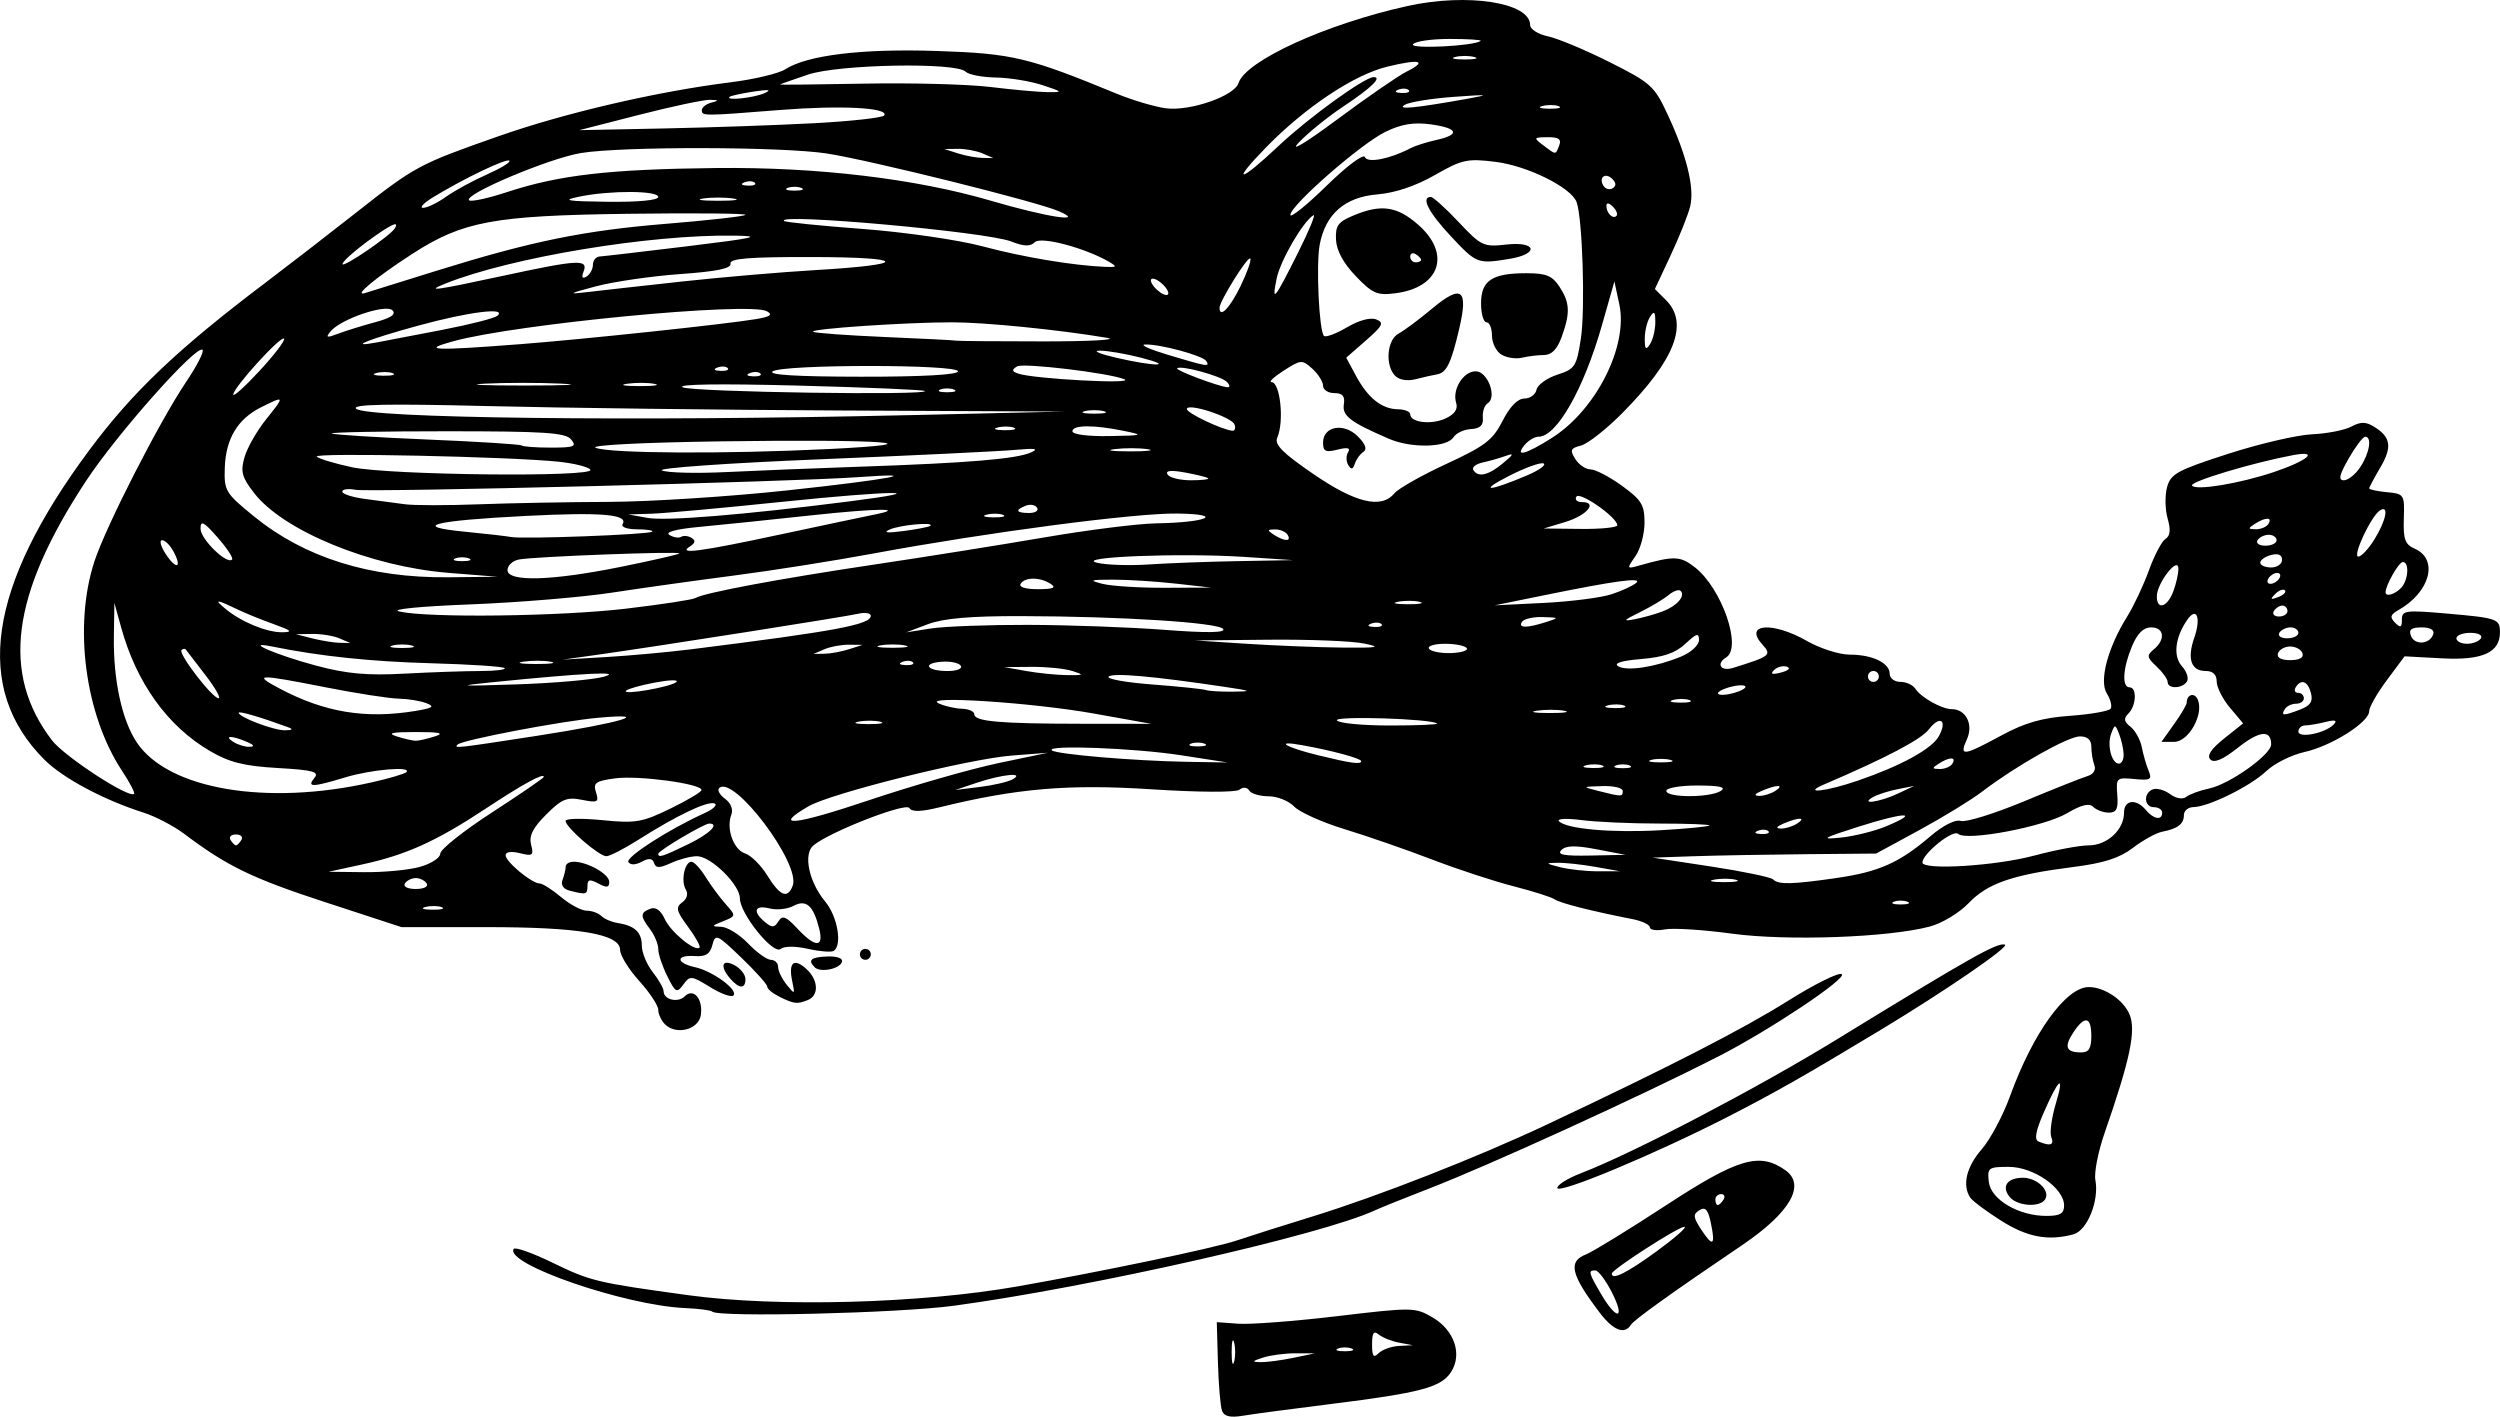 <?xml version="1.0" encoding="UTF-8" standalone="no"?>
<!-- Created with Inkscape (http://www.inkscape.org/) -->

<svg
   width="121.392mm"
   height="68.788mm"
   viewBox="0 0 121.392 68.788"
   version="1.1"
   id="svg4413"
   xml:space="preserve"
   inkscape:version="1.2 (dc2aedaf03, 2022-05-15)"
   sodipodi:docname="Death spreads bullets.svg"
   xmlns:inkscape="http://www.inkscape.org/namespaces/inkscape"
   xmlns:sodipodi="http://sodipodi.sourceforge.net/DTD/sodipodi-0.dtd"
   xmlns="http://www.w3.org/2000/svg"
   xmlns:svg="http://www.w3.org/2000/svg"
   xmlns:rdf="http://www.w3.org/1999/02/22-rdf-syntax-ns#"
   xmlns:cc="http://creativecommons.org/ns#"
   xmlns:dc="http://purl.org/dc/elements/1.1/"><title
     id="title4435">Death spreads bullets</title><sodipodi:namedview
     id="namedview4415"
     pagecolor="#ffffff"
     bordercolor="#666666"
     borderopacity="1.0"
     inkscape:showpageshadow="2"
     inkscape:pageopacity="0.0"
     inkscape:pagecheckerboard="0"
     inkscape:deskcolor="#d1d1d1"
     inkscape:document-units="mm"
     showgrid="false"
     inkscape:zoom="1.3266542"
     inkscape:cx="336.56095"
     inkscape:cy="234.04742"
     inkscape:window-width="1920"
     inkscape:window-height="991"
     inkscape:window-x="-9"
     inkscape:window-y="-9"
     inkscape:window-maximized="1"
     inkscape:current-layer="layer1" /><defs
     id="defs4410" /><g
     inkscape:label="Lager 1"
     inkscape:groupmode="layer"
     id="layer1"
     transform="translate(100.112,-26.922)"><path
       style="fill:#000000;stroke-width:0.265"
       d="m -40.772,95.432 c -0.08,-0.208 -0.17,-1.263 -0.201,-2.344 l -0.056,-1.966 1.058,0.076 c 0.582,0.042 2.744,-0.124 4.804,-0.369 3.641,-0.433 3.77,-0.432 4.612,0.061 1.066,0.623 1.462,1.797 0.896,2.661 -0.484,0.739 -1.474,1.001 -5.814,1.543 -1.892,0.236 -3.825,0.494 -4.297,0.573 -0.601,0.101 -0.9,0.031 -1.002,-0.234 z m 0.586,-3.318 c -0.067,-0.255 -0.121,-0.046 -0.121,0.463 0,0.509 0.054,0.718 0.121,0.463 0.067,-0.255 0.067,-0.671 0,-0.926 z m 2.86,0.743 1.058,-0.219 -0.926,-0.004 c -0.509,-0.002 -1.224,0.091 -1.587,0.208 -0.535,0.171 -0.56,0.214 -0.132,0.223 0.291,0.006 1.005,-0.087 1.587,-0.208 z m 5.146,-0.58 0.675,-0.036 -0.661,-0.122 c -0.364,-0.067 -0.81,-0.244 -0.992,-0.393 -0.251,-0.206 -0.331,-0.091 -0.331,0.475 0,0.581 0.071,0.676 0.318,0.429 0.175,-0.175 0.621,-0.334 0.992,-0.354 z m -2.302,0.125 c -0.182,-0.073 -0.48,-0.073 -0.661,0 -0.182,0.073 -0.033,0.133 0.331,0.133 0.364,0 0.513,-0.06 0.331,-0.133 z m 12.045,-1.743 c -1.4,-1.848 -1.55,-2.481 -0.668,-2.825 0.327,-0.128 2.07,-1.196 3.873,-2.375 3.505,-2.291 4.549,-2.601 5.802,-1.723 1.024,0.717 0.252,2.062 -2.097,3.651 -3.398,2.299 -5.243,3.621 -5.393,3.863 -0.305,0.493 -0.859,0.277 -1.517,-0.591 z m 0.589,-0.992 c -0.297,-0.582 -0.657,-1.058 -0.799,-1.058 -0.361,0 -0.334,0.107 0.296,1.176 0.761,1.289 1.172,1.193 0.503,-0.117 z m 2.174,-1.984 c 0.9,-0.655 1.507,-1.191 1.349,-1.191 -0.3,0 -3.523,2.078 -3.523,2.271 0,0.336 0.718,-0.021 2.174,-1.08 z m 2.635,-1.382 c -0.136,-0.647 -0.268,-0.794 -0.554,-0.616 -0.319,0.198 -0.306,0.341 0.087,0.941 0.57,0.871 0.699,0.781 0.467,-0.324 z m 0.616,-1.131 c 0.09,-0.146 0.037,-0.265 -0.117,-0.265 -0.154,0 -0.28,0.119 -0.28,0.265 0,0.146 0.052,0.265 0.117,0.265 0.064,0 0.19,-0.119 0.28,-0.265 z m -49.11,5.438 c -0.065,-0.065 -0.65,-0.141 -1.301,-0.169 -2.933,-0.127 -8.786,-2.144 -8.335,-2.873 0.065,-0.105 0.905,0.192 1.868,0.66 1.873,0.909 2.143,0.974 6.607,1.586 4.325,0.593 11.269,0.407 16.007,-0.429 4.126,-0.727 9.553,-1.864 10.617,-2.224 0.636,-0.215 2.305,-0.744 3.708,-1.175 3.134,-0.964 7.988,-2.867 11.339,-4.446 6.016,-2.835 9.548,-4.648 11.729,-6.018 1.285,-0.807 2.46,-1.391 2.611,-1.298 0.303,0.188 -3.514,2.734 -6.005,4.006 -3.773,1.927 -11.097,5.271 -14.023,6.403 -1.164,0.451 -2.355,0.93 -2.646,1.065 -2.558,1.186 -13.71,3.713 -20.421,4.627 -2.673,0.364 -11.464,0.577 -11.756,0.285 z m 62.59,-4.413 c -0.72,-0.455 -1.396,-0.961 -1.503,-1.124 -0.394,-0.603 -0.183,-1.493 0.556,-2.339 0.417,-0.478 1.038,-1.643 1.381,-2.589 1.109,-3.065 2.717,-5.292 3.822,-5.292 0.758,0 1.687,0.625 1.98,1.331 0.324,0.782 0.027,2.191 -1.209,5.744 -0.316,0.908 -0.519,1.941 -0.451,2.295 0.192,1.003 -0.397,2.458 -1.067,2.637 -1.231,0.33 -2.239,0.139 -3.509,-0.663 z m 3.057,-0.737 c 0,-0.843 -1.478,-1.876 -2.684,-1.876 -0.995,0 -1.051,0.041 -0.972,0.728 0.099,0.858 1.442,1.653 2.796,1.653 0.67,2.64e-4 0.86,-0.111 0.86,-0.505 z M -2.523,85.048 c -0.421,-0.507 -0.13,-0.938 0.635,-0.938 0.692,0 1.341,0.628 1.082,1.047 -0.251,0.406 -1.348,0.336 -1.717,-0.109 z m 2.014,-2.916 c -0.082,-0.215 0.018,-0.947 0.222,-1.626 0.446,-1.481 0.14,-1.239 -0.605,0.48 -0.382,0.882 -0.449,1.279 -0.229,1.368 0.578,0.236 0.763,0.169 0.613,-0.222 z M 1.436,77.231 c 0,-0.957 -0.323,-1.016 -0.882,-0.163 -0.454,0.693 -0.344,0.956 0.397,0.956 0.363,0 0.485,-0.2 0.485,-0.794 z m -25.929,7.371 c 0,-0.148 0.506,-0.464 1.124,-0.703 2.581,-0.994 8.563,-4.123 12.509,-6.544 6.453,-3.958 7.742,-4.685 8.101,-4.565 0.259,0.086 -2.94,2.277 -6.125,4.196 -3.678,2.215 -5.054,2.997 -7.328,4.163 -3.551,1.82 -8.282,3.793 -8.282,3.453 z m -43.327,-7.941 c -0.181,-0.181 -0.329,-0.499 -0.329,-0.707 0,-0.208 -0.417,-0.839 -0.926,-1.403 -0.509,-0.564 -0.926,-1.238 -0.926,-1.499 0,-0.777 -1.96,-1.112 -6.503,-1.112 H -80.617 l -3.716,-1.215 c -3.541,-1.157 -4.755,-1.746 -6.838,-3.317 -0.507,-0.382 -1.398,-0.846 -1.98,-1.031 -1.924,-0.611 -3.908,-1.671 -4.803,-2.565 -3.47,-3.47 -2.758,-8.392 2.171,-15.023 2.119,-2.851 4.283,-4.907 8.585,-8.159 1.091,-0.825 3.056,-2.343 4.366,-3.374 2.89,-2.274 3.042,-2.355 6.937,-3.723 3.221,-1.131 7.694,-2.17 11.268,-2.616 1.136,-0.142 2.326,-0.426 2.646,-0.631 1.076,-0.69 3.731,-1.01 7.377,-0.888 3.65,0.122 4.427,0.307 8.682,2.061 0.8,0.33 1.896,0.655 2.435,0.723 1.167,0.147 3.31,-0.598 3.509,-1.22 0.35,-1.092 4.253,-2.874 8.211,-3.748 2.912,-0.643 5.953,-0.172 5.953,0.922 0,0.204 0.386,0.45 0.86,0.549 0.473,0.099 1.821,0.662 2.996,1.252 2.012,1.01 2.176,1.159 2.825,2.553 0.924,1.986 1.309,3.554 1.092,4.447 -0.098,0.406 -0.524,1.476 -0.947,2.378 l -0.768,1.641 0.542,0.542 c 1.122,1.122 0.436,2.895 -2.117,5.475 -0.781,0.789 -1.687,1.502 -2.013,1.584 -0.508,0.128 -0.548,0.22 -0.278,0.653 0.173,0.277 0.506,0.504 0.741,0.504 0.234,0 0.92,0.358 1.524,0.795 0.953,0.69 1.098,0.927 1.098,1.793 0,0.549 -0.199,1.282 -0.442,1.628 -0.433,0.618 -0.429,0.627 0.198,0.449 1.687,-0.478 1.981,-0.467 2.7,0.099 1.296,1.019 2.289,3.883 1.512,4.363 -0.513,0.317 -0.267,0.698 0.331,0.512 1.82,-0.567 1.888,-0.621 1.423,-1.135 -0.922,-1.019 0.495,-1.128 2.175,-0.167 0.633,0.362 1.564,0.658 2.068,0.658 1.101,0 1.94,0.405 1.94,0.935 0,0.213 0.232,0.388 0.516,0.388 0.284,0 0.611,0.149 0.728,0.331 0.27,0.421 1.284,0.992 1.763,0.992 0.693,0 1.07,0.743 0.742,1.463 -0.385,0.846 -0.19,0.825 1.661,-0.178 1.158,-0.627 1.983,-0.863 3.361,-0.962 1.004,-0.072 1.886,-0.229 1.96,-0.348 0.074,-0.12 -0.011,-0.451 -0.189,-0.735 -0.382,-0.612 0.044,-2.22 0.99,-3.737 0.318,-0.509 0.793,-1.521 1.057,-2.249 0.263,-0.728 0.626,-1.413 0.805,-1.524 0.227,-0.14 0.257,-0.439 0.101,-0.984 -0.124,-0.431 -0.137,-1.113 -0.029,-1.515 0.175,-0.655 0.484,-0.825 2.956,-1.624 1.518,-0.491 3.356,-0.919 4.085,-0.952 0.729,-0.033 1.589,-0.202 1.912,-0.375 0.458,-0.245 0.704,-0.241 1.117,0.017 0.801,0.5 0.87,0.983 0.281,1.98 -0.294,0.498 -0.534,0.951 -0.534,1.006 0,0.055 0.387,0.138 0.86,0.183 0.839,0.081 0.859,0.112 0.821,1.289 -0.032,1 0.059,1.249 0.529,1.455 1.173,0.515 0.749,2.112 -0.792,2.981 -0.395,0.223 -0.427,0.344 -0.162,0.612 0.266,0.268 0.331,0.239 0.331,-0.15 0,-0.445 0.175,-0.469 2.18,-0.294 2.464,0.215 2.582,0.257 2.582,0.911 0,0.984 -0.855,1.369 -2.807,1.264 l -1.824,-0.098 -0.86,1.155 c -0.473,0.635 -0.86,1.315 -0.86,1.511 0,0.535 -1.83,1.689 -3.138,1.98 -0.634,0.141 -1.468,0.557 -1.852,0.924 -0.765,0.731 -2.81,1.742 -3.543,1.751 -0.255,0.003 -0.463,0.177 -0.463,0.387 0,0.435 -0.297,0.663 -1.054,0.809 -0.29,0.056 -0.928,0.407 -1.417,0.78 -0.661,0.505 -1.415,0.745 -2.937,0.938 -2.918,0.37 -4.135,0.793 -5.049,1.754 -0.44,0.463 -1.281,0.971 -1.869,1.129 -1.992,0.536 -6.944,0.715 -9.634,0.347 -1.382,-0.189 -2.841,-0.281 -3.241,-0.205 -0.4,0.076 -0.728,0.032 -0.728,-0.098 0,-0.13 -0.387,-0.312 -0.86,-0.404 -1.954,-0.381 -3.522,-0.779 -3.77,-0.959 -0.146,-0.105 -1.038,-0.389 -1.984,-0.631 -0.946,-0.242 -2.732,-0.828 -3.969,-1.303 -1.237,-0.475 -3.142,-1.135 -4.233,-1.468 -1.091,-0.332 -2.197,-0.829 -2.458,-1.102 -0.26,-0.274 -0.819,-0.498 -1.241,-0.498 -0.422,0 -0.845,-0.125 -0.939,-0.277 -0.103,-0.167 -0.294,-0.184 -0.479,-0.042 -0.179,0.137 -1.959,0.128 -4.276,-0.021 -4.029,-0.26 -6.525,-0.047 -10.286,0.875 -0.906,0.222 -1.342,0.232 -1.464,0.034 -0.174,-0.282 -3.862,1.155 -4.656,1.814 -0.507,0.42 -0.224,1.774 0.571,2.731 0.602,0.725 0.84,2.128 0.407,2.395 -0.117,0.072 -0.679,0.027 -1.248,-0.102 -0.612,-0.138 -1.153,-0.135 -1.325,0.007 -0.357,0.296 -1.977,-1.716 -1.977,-2.456 0,-0.666 -1.406,-2.048 -2.084,-2.048 -0.295,0 -0.861,0.147 -1.256,0.328 -0.568,0.259 -0.742,0.259 -0.828,0.002 -0.077,-0.232 -0.249,-0.25 -0.6,-0.062 -0.305,0.163 -0.55,0.168 -0.646,0.014 -0.145,-0.235 1.954,-1.584 3.694,-2.372 0.437,-0.198 0.654,-0.411 0.483,-0.473 -0.347,-0.126 -1.827,0.582 -3.706,1.773 -0.685,0.435 -1.38,0.79 -1.543,0.79 -0.354,0 -1.98,-1.409 -1.98,-1.716 0,-0.117 0.804,-0.133 1.786,-0.035 1.613,0.161 1.932,0.107 3.296,-0.557 0.831,-0.404 1.515,-0.811 1.521,-0.905 0.02,-0.303 -3.055,-0.72 -4.19,-0.568 -0.958,0.129 -1.081,0.218 -0.934,0.681 0.152,0.479 0.083,0.515 -0.683,0.362 -0.728,-0.146 -0.98,-0.042 -1.736,0.714 -0.652,0.652 -0.844,1.038 -0.732,1.468 0.136,0.52 0.076,0.564 -0.543,0.409 -0.416,-0.104 -0.696,-0.064 -0.696,0.099 0,0.317 1.27,1.371 1.651,1.371 0.141,0 0.611,0.298 1.043,0.661 0.432,0.364 0.991,0.661 1.242,0.661 0.251,0 0.572,0.116 0.713,0.257 0.141,0.141 0.493,0.294 0.781,0.338 0.84,0.131 1.185,0.452 1.185,1.104 0,0.336 0.238,0.913 0.529,1.283 0.291,0.37 0.529,0.79 0.529,0.933 0,0.408 0.697,0.573 1.026,0.244 0.424,-0.424 0.893,0.117 0.782,0.903 -0.101,0.716 -1.196,1 -1.744,0.452 z m 7.484,-4.653 c -0.281,-1.121 -0.632,-1.429 -1.25,-1.098 -0.289,0.155 -0.813,0.21 -1.163,0.122 -0.726,-0.182 -0.836,0.149 -0.22,0.661 0.346,0.287 0.458,0.281 0.655,-0.034 0.194,-0.31 0.363,-0.246 0.917,0.348 0.879,0.942 1.298,0.943 1.062,0.002 z m -18.325,-1.035 c -0.179,-0.072 -0.536,-0.077 -0.794,-0.01 -0.257,0.067 -0.111,0.126 0.326,0.132 0.437,0.005 0.647,-0.049 0.468,-0.122 z m 71.168,-0.266 c -0.182,-0.073 -0.48,-0.073 -0.661,0 -0.182,0.073 -0.033,0.133 0.331,0.133 0.364,0 0.513,-0.06 0.331,-0.133 z M -61.621,69.931 c 0.407,-1.059 -2.887,-5.425 -3.574,-4.738 -0.097,0.096 0.035,0.329 0.292,0.517 0.28,0.204 0.401,0.515 0.302,0.773 -0.26,0.677 0.107,1.701 0.673,1.881 0.283,0.09 0.769,0.574 1.079,1.076 0.616,0.996 0.979,1.142 1.228,0.491 z m -17.773,-0.108 c -0.09,-0.146 -0.328,-0.265 -0.529,-0.265 -0.201,0 -0.439,0.119 -0.529,0.265 -0.093,0.151 0.135,0.265 0.529,0.265 0.394,0 0.622,-0.114 0.529,-0.265 z m 63.569,-0.182 c -0.253,-0.066 -0.729,-0.069 -1.058,-0.005 -0.329,0.063 -0.122,0.117 0.46,0.12 0.582,0.003 0.851,-0.049 0.598,-0.115 z m 4.907,-0.089 c 2.036,-0.294 3.031,-0.737 4.533,-2.019 0.628,-0.536 1.218,-0.833 1.484,-0.749 0.243,0.077 1.62,-0.35 3.059,-0.948 1.439,-0.599 2.832,-1.153 3.095,-1.231 0.284,-0.085 0.418,-0.299 0.331,-0.527 -0.081,-0.211 -0.147,-0.612 -0.147,-0.891 0,-0.339 -0.184,-0.508 -0.555,-0.508 -0.578,0 -3.118,1.436 -4.758,2.689 -0.521,0.398 -1.89,1.236 -3.043,1.862 l -2.095,1.138 -3.44,0.031 c -1.892,0.017 -4.333,0.062 -5.424,0.099 l -1.984,0.068 2.828,0.43 c 1.555,0.237 2.915,0.52 3.021,0.629 0.252,0.259 0.908,0.244 3.096,-0.072 z m -68.807,-0.537 c 0.546,-0.152 0.992,-0.442 0.992,-0.646 0,-0.204 1.131,-1.104 2.514,-1.999 1.382,-0.896 2.514,-1.672 2.514,-1.725 0,-0.209 -1.012,0.345 -2.854,1.562 -2.371,1.566 -3.838,2.228 -5.961,2.689 l -1.636,0.356 1.72,0.02 c 0.946,0.011 2.166,-0.104 2.712,-0.256 z m 57.084,5.29e-4 c -0.655,-0.117 -1.488,-0.207 -1.852,-0.2 -0.599,0.011 -0.587,0.031 0.132,0.214 0.437,0.111 1.27,0.201 1.852,0.2 l 1.058,-0.002 -1.191,-0.212 z m 21.294,-0.545 c 1.016,-0.275 2.21,-0.5 2.653,-0.5 0.899,0 1.718,-0.758 1.718,-1.591 0,-0.621 0.591,-0.693 1.058,-0.129 0.376,0.454 0.794,0.523 0.794,0.132 0,-0.146 -0.179,-0.265 -0.397,-0.265 -0.485,0 -0.529,-0.686 -0.055,-0.868 0.188,-0.072 0.565,0.032 0.838,0.232 0.294,0.215 0.613,0.269 0.783,0.133 0.157,-0.126 0.658,-0.309 1.113,-0.406 1.001,-0.214 3.01,-1.643 3.01,-2.141 0,-0.725 -0.565,-0.67 -1.609,0.157 -0.73,0.578 -1.157,0.762 -1.341,0.577 -0.184,-0.184 0.025,-0.507 0.659,-1.013 l 0.93,-0.742 -0.642,-0.763 c -0.353,-0.42 -0.642,-0.992 -0.642,-1.272 0,-0.335 -0.184,-0.509 -0.537,-0.509 -0.706,0 -0.908,-0.591 -0.551,-1.615 0.343,-0.983 0.113,-1.537 -0.353,-0.852 -0.585,0.86 -0.682,1.756 -0.242,2.242 0.227,0.251 0.335,0.583 0.239,0.737 -0.217,0.351 -0.936,0.371 -0.936,0.027 0,-0.14 -0.242,-0.479 -0.537,-0.755 -0.477,-0.444 -0.492,-0.538 -0.132,-0.836 0.577,-0.479 0.501,-1.065 -0.138,-1.065 -0.369,0 -0.665,0.293 -0.926,0.918 -0.444,1.063 -0.5,1.993 -0.119,1.993 0.368,0 0.332,0.885 -0.052,1.269 -0.246,0.246 -0.223,0.391 0.102,0.648 0.23,0.182 0.476,0.629 0.547,0.993 0.071,0.364 0.22,0.88 0.332,1.146 0.177,0.423 0.088,0.474 -0.694,0.397 -0.864,-0.085 -0.894,-0.057 -0.829,0.772 0.053,0.677 -0.034,0.86 -0.41,0.86 -0.262,0 -0.603,-0.125 -0.756,-0.279 -0.195,-0.195 -0.577,-0.103 -1.273,0.308 -1.112,0.656 -4.893,1.372 -5.288,1.001 -0.246,-0.231 -1.734,0.963 -1.734,1.391 0,0.387 3.57,0.167 5.419,-0.334 z m 6.8,-6.387 c 0.337,-0.473 0.613,-0.939 0.613,-1.036 0.001,-0.425 0.4,-0.522 0.549,-0.133 0.279,0.727 -0.465,2.03 -1.16,2.03 h -0.615 z m -72.154,5.834 c 1.047,-0.509 1.552,-1.006 1.023,-1.006 -0.247,0 -2.471,1.32 -2.471,1.466 0,0.207 0.212,0.14 1.448,-0.461 z m 44.113,0.243 c -1.023,-0.196 -1.485,-0.187 -1.707,0.035 -0.229,0.229 0.117,0.295 1.403,0.269 l 1.707,-0.035 z m -65.802,-0.455 c 0.09,-0.146 -0.029,-0.265 -0.265,-0.265 -0.235,0 -0.355,0.119 -0.265,0.265 0.09,0.146 0.209,0.265 0.265,0.265 0.056,0 0.175,-0.119 0.265,-0.265 z m 79.867,-0.663 c 1.69,-0.706 0.931,-0.701 -1.306,0.009 -1.791,0.568 -1.923,0.647 -0.906,0.542 0.655,-0.068 1.65,-0.316 2.211,-0.55 z m -8.583,-0.035 c 0.061,-0.053 -1.024,-0.096 -2.41,-0.096 -1.386,0 -3.103,-0.076 -3.814,-0.17 -0.712,-0.093 -1.199,-0.068 -1.084,0.055 0.353,0.379 2.584,0.576 4.95,0.437 1.237,-0.072 2.299,-0.175 2.359,-0.227 z m 2.861,0.274 c -0.088,-0.088 -0.316,-0.097 -0.507,-0.021 -0.211,0.084 -0.148,0.147 0.16,0.16 0.279,0.011 0.435,-0.051 0.347,-0.139 z m -37.409,-3.301 2.423,-0.507 -1.753,0.136 c -2.098,0.163 -8.777,1.829 -9.867,2.462 -1.785,1.037 -0.719,0.932 2.907,-0.285 2.127,-0.714 4.958,-1.526 6.291,-1.805 z m 38.803,2.931 c 0.484,-0.313 0.066,-0.313 -0.661,0 -0.349,0.15 -0.394,0.232 -0.132,0.242 0.218,0.008 0.575,-0.101 0.794,-0.242 z m 4.895,-1.456 0.794,-0.374 -0.794,0.157 c -0.437,0.086 -0.972,0.257 -1.191,0.378 -0.712,0.396 0.298,0.26 1.191,-0.161 z M -94.182,64.357 c -1.805,-2.728 -2.374,-7.05 -1.341,-10.188 0.565,-1.715 3.157,-6.785 4.454,-8.711 0.52,-0.771 0.876,-1.469 0.793,-1.549 -0.285,-0.276 -4.157,4.082 -5.666,6.378 -3.622,5.509 -4.124,9.334 -1.649,12.579 0.599,0.785 3.749,2.841 3.988,2.603 0.052,-0.052 -0.209,-0.552 -0.579,-1.111 z m 12.103,0.558 c 0.852,-0.192 1.616,-0.417 1.698,-0.499 0.301,-0.301 -1.696,-0.132 -2.957,0.25 -1.609,0.488 -1.892,0.494 -1.508,0.031 0.249,-0.301 -0.056,-0.383 -1.784,-0.483 -1.639,-0.095 -2.343,-0.272 -3.289,-0.826 -2.059,-1.206 -3.566,-3.304 -4.311,-6.001 l -0.329,-1.191 -0.024,1.641 c -0.03,2.115 0.395,4.071 1.121,5.147 1.529,2.269 6.3,3.078 11.384,1.93 z m 60.761,0.41 c 0,-0.146 -0.446,-0.25 -0.992,-0.233 -0.987,0.031 -0.988,0.032 -0.198,0.233 1.146,0.292 1.191,0.292 1.191,0 z m 4.763,0 c 0.282,-0.182 -0.045,-0.258 -1.124,-0.261 -0.841,-0.002 -1.521,0.114 -1.521,0.261 0,0.339 2.122,0.339 2.646,0 z m 2.646,0 c 0.484,-0.313 0.066,-0.313 -0.661,0 -0.349,0.15 -0.394,0.232 -0.132,0.242 0.218,0.008 0.575,-0.101 0.794,-0.242 z m -37.042,-0.557 c 0.645,-0.359 -0.489,-0.254 -1.72,0.159 l -1.058,0.355 1.191,-0.147 c 0.655,-0.081 1.369,-0.246 1.587,-0.368 z m 41.048,0.06 c 2.126,-0.731 3.61,-1.549 3.944,-2.173 0.415,-0.775 0.043,-1.013 -0.494,-0.316 -0.377,0.49 -2.085,1.388 -5.075,2.667 -1.135,0.486 0.084,0.352 1.625,-0.178 z M -22.305,64.093 c -0.179,-0.072 -0.536,-0.077 -0.794,-0.01 -0.257,0.067 -0.111,0.126 0.326,0.132 0.437,0.005 0.647,-0.049 0.468,-0.122 z m 1.318,-0.002 c -0.182,-0.073 -0.48,-0.073 -0.661,0 -0.182,0.073 -0.033,0.133 0.331,0.133 0.364,0 0.513,-0.06 0.331,-0.133 z m 15.677,-0.089 c 0.207,-0.335 -0.143,-0.335 -0.661,0 -0.342,0.221 -0.335,0.257 0.051,0.261 0.246,0.002 0.521,-0.115 0.611,-0.261 z M -42.749,63.597 c -2.262,-0.351 -6.566,-0.516 -6.291,-0.242 0.191,0.191 4.006,0.515 6.555,0.558 l 1.984,0.033 z m 8.731,0.283 c 0,-0.132 -1.434,-0.519 -2.891,-0.779 -1.365,-0.244 -0.787,0.107 0.821,0.499 1.604,0.391 2.071,0.454 2.071,0.28 z m 15.015,-0.06 c -0.255,-0.067 -0.671,-0.067 -0.926,0 -0.255,0.067 -0.046,0.121 0.463,0.121 0.509,0 0.718,-0.054 0.463,-0.121 z M 3.005,63.539 c -0.01,-0.255 -0.108,-0.692 -0.218,-0.973 -0.19,-0.484 -0.209,-0.486 -0.384,-0.029 -0.215,0.56 0.016,1.465 0.374,1.465 0.136,0 0.238,-0.208 0.228,-0.463 z M -88.125,62.944 c -0.727,-0.313 -1.145,-0.313 -0.661,0 0.218,0.141 0.575,0.25 0.794,0.242 0.262,-0.01 0.217,-0.092 -0.132,-0.242 z m 14.087,-0.294 c 4.032,-0.622 5.742,-1.125 2.978,-0.876 -1.811,0.163 -6.611,1.078 -6.836,1.303 -0.194,0.194 -0.085,0.182 3.857,-0.426 z m 32.413,0.383 c -0.182,-0.073 -0.48,-0.073 -0.661,0 -0.182,0.073 -0.033,0.133 0.331,0.133 0.364,0 0.513,-0.06 0.331,-0.133 z m -37.372,-0.354 c 0.487,-0.156 0.243,-0.212 -0.926,-0.212 -1.169,0 -1.413,0.056 -0.926,0.212 0.364,0.117 0.781,0.212 0.926,0.212 0.146,0 0.562,-0.095 0.926,-0.212 z m 92.207,-0.584 c 0.185,-0.197 0.065,-0.232 -0.397,-0.117 -0.364,0.091 -0.81,0.166 -0.992,0.168 -0.182,0.002 -0.331,0.136 -0.331,0.297 0,0.348 1.317,0.081 1.72,-0.348 z m -99.351,0.132 c -1.319,-0.484 -2.381,-0.794 -2.381,-0.695 0,0.212 1.716,0.862 2.249,0.851 0.374,-0.007 0.413,-0.053 0.132,-0.156 z m 28.777,-0.259 c -0.253,-0.066 -0.729,-0.069 -1.058,-0.005 -0.329,0.063 -0.122,0.117 0.46,0.12 0.582,0.003 0.851,-0.049 0.598,-0.115 z m 10.382,-0.396 c -3.006,-0.539 -8.44,-0.892 -7.541,-0.49 0.291,0.13 0.797,0.245 1.124,0.255 0.327,0.01 0.595,0.13 0.595,0.266 0,0.35 1.209,0.458 5.159,0.463 l 3.44,0.004 -2.778,-0.498 z m 16.647,0.482 c -0.268,-0.233 -5.004,-0.381 -4.862,-0.152 0.084,0.136 1.237,0.248 2.563,0.248 1.325,0 2.36,-0.043 2.299,-0.096 z m -49.599,-0.612 c 0.842,-0.139 0.945,-0.213 0.529,-0.375 -0.285,-0.111 -0.896,-0.211 -1.358,-0.221 -0.462,-0.01 -2.049,-0.257 -3.525,-0.548 -3.324,-0.655 -3.577,-0.649 -2.249,0.056 2.189,1.161 4.177,1.489 6.603,1.088 z m 55.776,-0.007 c -0.325,-0.063 -0.921,-0.064 -1.323,-0.004 -0.402,0.061 -0.136,0.112 0.592,0.114 0.728,0.002 1.057,-0.048 0.731,-0.111 z m 35.743,-0.064 c 0.491,-0.187 0.622,-0.388 0.516,-0.794 -0.153,-0.584 -0.478,-0.707 -0.742,-0.279 -0.09,0.146 -0.037,0.265 0.117,0.265 0.154,0 0.28,0.119 0.28,0.265 0,0.146 -0.172,0.265 -0.381,0.265 -0.21,0 -0.455,0.119 -0.545,0.265 -0.203,0.329 -0.077,0.331 0.756,0.015 z m -32.831,-0.188 c -0.179,-0.072 -0.536,-0.077 -0.794,-0.01 -0.257,0.067 -0.111,0.126 0.326,0.132 0.437,0.005 0.647,-0.049 0.468,-0.122 z m 3.175,-0.265 c -0.179,-0.072 -0.536,-0.077 -0.794,-0.01 -0.257,0.067 -0.111,0.126 0.326,0.132 0.437,0.005 0.647,-0.049 0.468,-0.122 z m -72.067,-1.216 c -0.477,-0.618 -0.904,-1.174 -0.948,-1.235 -0.045,-0.061 -0.14,-0.051 -0.212,0.02 -0.17,0.17 1.496,2.339 1.797,2.339 0.127,0 -0.16,-0.506 -0.637,-1.124 z m 74.77,0.602 c 0.066,-0.107 -0.175,-0.138 -0.537,-0.069 -0.362,0.069 -0.712,0.213 -0.778,0.32 -0.066,0.107 0.175,0.138 0.537,0.069 0.362,-0.069 0.712,-0.213 0.778,-0.32 z m -51.897,-0.269 c 0.122,-0.114 -0.345,-0.102 -1.037,0.028 -0.692,0.129 -1.327,0.308 -1.412,0.397 -0.226,0.238 2.188,-0.18 2.449,-0.425 z m 26.634,0.241 c -3.472,-0.519 -5.439,-0.694 -5.649,-0.502 -0.124,0.113 0.829,0.286 2.117,0.384 1.288,0.098 2.461,0.219 2.607,0.27 0.146,0.051 0.741,0.086 1.323,0.079 0.941,-0.012 0.897,-0.037 -0.397,-0.231 z m -30.163,-0.494 c 0.98,-0.278 -0.929,-0.183 -5.424,0.268 -1.798,0.181 -1.62,0.196 1.191,0.103 1.819,-0.06 3.724,-0.227 4.233,-0.371 z m 61.913,-0.014 c 0,-0.146 -0.119,-0.265 -0.265,-0.265 -0.146,0 -0.265,0.119 -0.265,0.265 0,0.146 0.119,0.265 0.265,0.265 0.146,0 0.265,-0.119 0.265,-0.265 z M -76.796,59.504 c 0.73,0 1.263,-0.063 1.186,-0.141 -0.077,-0.077 -1.675,-0.183 -3.55,-0.235 -2.971,-0.083 -5.394,-0.338 -7.775,-0.82 -1.386,-0.28 0.235,0.417 2.176,0.936 1.48,0.396 2.47,0.486 4.281,0.388 1.296,-0.07 2.953,-0.127 3.682,-0.127 z m 28.755,0 c -0.364,-0.117 -1.257,-0.207 -1.984,-0.201 l -1.323,0.011 1.058,0.189 c 0.582,0.104 1.475,0.195 1.984,0.201 0.832,0.01 0.859,-0.01 0.265,-0.201 z m 34.697,-0.208 c -0.191,-0.064 -0.473,0.01 -0.627,0.164 -0.196,0.196 -0.093,0.231 0.347,0.116 0.358,-0.094 0.478,-0.213 0.28,-0.28 z m -40.114,-0.045 c -0.086,-0.139 -0.498,-0.229 -0.916,-0.198 -0.989,0.071 -0.754,0.452 0.279,0.452 0.438,0 0.724,-0.113 0.637,-0.253 z m 34.984,-0.453 c 0.481,-0.201 0.86,-0.553 0.86,-0.798 0,-0.361 -0.117,-0.329 -0.659,0.18 -0.479,0.45 -1.066,0.653 -2.142,0.742 -0.956,0.079 -1.356,0.203 -1.127,0.348 0.413,0.262 1.833,0.043 3.068,-0.472 z m -54.897,0.256 c -0.325,-0.063 -0.921,-0.064 -1.323,-0.004 -0.402,0.061 -0.136,0.112 0.592,0.114 0.728,0.002 1.057,-0.048 0.731,-0.111 z m 17.586,0.026 c -0.088,-0.088 -0.316,-0.097 -0.507,-0.021 -0.211,0.084 -0.148,0.147 0.16,0.16 0.279,0.011 0.435,-0.051 0.347,-0.139 z m -10.776,-0.63 c 7.029,-0.881 8.731,-1.198 8.731,-1.627 0,-0.131 -0.268,-0.177 -0.595,-0.102 -0.665,0.152 -9.626,1.563 -12.502,1.969 l -1.852,0.261 2.117,-0.126 c 1.164,-0.069 3.01,-0.238 4.101,-0.375 z m 78.251,0.195 c -0.061,-0.182 -0.329,-0.331 -0.595,-0.331 -0.267,0 -0.535,0.149 -0.595,0.331 -0.07,0.209 0.148,0.331 0.595,0.331 0.447,0 0.665,-0.121 0.595,-0.331 z m -70.578,-0.198 0.661,-0.212 -0.661,-0.008 c -0.364,-0.004 -0.9,0.095 -1.191,0.22 l -0.529,0.227 0.529,-0.008 c 0.291,-0.004 0.827,-0.103 1.191,-0.22 z m 29.998,-0.052 c -0.072,-0.117 -0.548,-0.213 -1.057,-0.213 -0.509,0 -0.86,0.107 -0.779,0.238 0.081,0.131 0.557,0.227 1.057,0.213 0.501,-0.014 0.851,-0.121 0.779,-0.238 z m -51.231,-0.13 c -0.255,-0.067 -0.671,-0.067 -0.926,0 -0.255,0.067 -0.046,0.121 0.463,0.121 0.509,0 0.718,-0.054 0.463,-0.121 z m 23.945,-0.004 c -0.327,-0.063 -0.863,-0.063 -1.191,0 -0.327,0.063 -0.059,0.115 0.595,0.115 0.655,0 0.923,-0.052 0.595,-0.115 z m 22.291,-0.093 c -0.582,-0.12 -2.666,-0.203 -4.63,-0.184 l -3.572,0.035 2.514,0.163 c 1.382,0.09 3.466,0.172 4.63,0.184 1.76,0.017 1.938,-0.017 1.058,-0.199 z m -49.742,-0.249 c -0.291,-0.125 -0.886,-0.222 -1.323,-0.215 l -0.794,0.013 0.794,0.202 c 0.437,0.111 1.032,0.208 1.323,0.215 l 0.529,0.013 -0.529,-0.227 z M 18.039,57.718 c 0.069,-0.207 -0.143,-0.331 -0.565,-0.331 -0.501,0 -0.635,0.106 -0.518,0.41 0.18,0.469 0.918,0.415 1.083,-0.079 z m 2.315,0.198 c 0.093,-0.15 -0.13,-0.265 -0.514,-0.265 -0.372,0 -0.677,0.119 -0.677,0.265 0,0.146 0.231,0.265 0.514,0.265 0.282,0 0.587,-0.119 0.677,-0.265 z m -8.864,-0.265 c 0,-0.146 -0.172,-0.265 -0.381,-0.265 -0.21,0 -0.455,0.119 -0.545,0.265 -0.09,0.146 0.082,0.265 0.381,0.265 0.3,0 0.545,-0.119 0.545,-0.265 z m -98.293,-0.416 c -0.582,-0.208 -1.356,-0.522 -1.72,-0.696 -1.089,-0.523 -1.217,-0.537 -0.661,-0.07 0.767,0.644 2.016,1.163 2.778,1.153 0.529,-0.007 0.45,-0.084 -0.397,-0.387 z m 36.645,0.029 c 1.965,0.005 4.93,0.114 6.591,0.241 2.039,0.156 2.965,0.144 2.852,-0.038 -0.195,-0.315 -4.941,-0.619 -9.839,-0.629 -2.434,-0.005 -3.749,0.109 -4.498,0.391 l -1.058,0.398 1.191,-0.187 c 0.655,-0.103 2.798,-0.182 4.763,-0.177 z m 17.126,-0.037 c -0.088,-0.088 -0.316,-0.097 -0.507,-0.021 -0.211,0.084 -0.148,0.147 0.16,0.16 0.279,0.011 0.435,-0.051 0.347,-0.139 z m 8.009,-0.105 c 0.632,-0.202 0.623,-0.213 -0.183,-0.238 -0.464,-0.015 -0.918,0.093 -1.008,0.238 -0.188,0.304 0.241,0.304 1.191,0 z m 5.651,-0.515 c 0.694,-0.264 1.113,-0.747 0.864,-0.996 -0.084,-0.084 -0.348,0.01 -0.587,0.208 -0.239,0.198 -0.867,0.573 -1.395,0.833 -0.806,0.397 -0.846,0.451 -0.245,0.337 0.394,-0.075 1.007,-0.247 1.363,-0.382 z m -50.306,-0.135 c 1.706,-0.203 3.205,-0.432 3.33,-0.51 0.408,-0.252 4.058,-0.936 8.649,-1.621 2.474,-0.369 6.213,-0.966 8.31,-1.326 2.097,-0.36 4.537,-0.667 5.424,-0.681 2.49,-0.041 3.355,-0.444 1.021,-0.476 -2.063,-0.028 -9.205,0.911 -14.755,1.94 -1.892,0.351 -4.928,0.831 -6.747,1.067 -1.819,0.236 -4.498,0.611 -5.953,0.834 -1.455,0.223 -4.551,0.48 -6.879,0.571 -2.49,0.097 -3.906,0.239 -3.44,0.345 1.407,0.321 7.847,0.238 11.04,-0.142 z m 80.638,0.121 c 0,-0.146 -0.112,-0.265 -0.249,-0.265 -0.137,0 -0.323,0.119 -0.412,0.265 -0.09,0.146 0.022,0.265 0.249,0.265 0.227,0 0.412,-0.119 0.412,-0.265 z m -42.132,-0.446 c -0.253,-0.066 -0.729,-0.069 -1.058,-0.005 -0.329,0.063 -0.122,0.117 0.46,0.12 0.582,0.003 0.851,-0.049 0.598,-0.115 z m 9.33,-0.376 c 0.506,-0.169 1.039,-0.417 1.184,-0.55 0.306,-0.28 -1.018,-0.101 -4.498,0.609 l -2.381,0.486 2.387,-0.118 c 1.313,-0.065 2.801,-0.257 3.307,-0.426 z M 5.412,55.65 c 0.142,-0.373 0.255,-0.879 0.252,-1.124 -0.008,-0.618 -1.038,0.701 -1.047,1.34 -0.009,0.695 0.501,0.557 0.794,-0.216 z m 5.424,-0.064 c -0.082,-0.081 -0.295,-1.69e-4 -0.474,0.181 -0.259,0.261 -0.229,0.292 0.148,0.148 0.261,-0.099 0.408,-0.247 0.326,-0.329 z m 5.629,-0.104 c 0.362,-0.362 0.43,-1.27 0.095,-1.27 -0.192,0 -0.836,1.13 -0.836,1.468 0,0.231 0.426,0.117 0.741,-0.198 z m -65.564,-0.212 c -0.517,-0.334 -1.249,-0.334 -1.455,0 -0.098,0.159 0.239,0.263 0.844,0.261 0.748,-0.003 0.906,-0.07 0.611,-0.261 z m 6.085,-0.009 c -0.946,-0.106 -2.315,-0.193 -3.043,-0.193 -1.126,2.64e-4 -1.205,0.03 -0.529,0.202 0.437,0.111 1.806,0.198 3.043,0.193 l 2.249,-0.009 -1.72,-0.193 z m 53.578,-0.255 c 0.09,-0.146 0.044,-0.265 -0.101,-0.265 -0.146,0 -0.338,0.119 -0.428,0.265 -0.09,0.146 -0.044,0.265 0.101,0.265 0.146,0 0.338,-0.119 0.428,-0.265 z m -88.9,-0.269 c -3.779,-0.3 -8.018,-2.04 -9.436,-3.874 -0.598,-0.773 -0.669,-1.038 -0.467,-1.742 0.131,-0.456 0.603,-1.284 1.048,-1.838 0.92,-1.145 0.913,-1.163 -0.242,-0.587 -1.14,0.569 -1.716,1.528 -1.764,2.938 -0.038,1.121 0.027,1.229 1.417,2.361 2.462,2.006 5.63,2.997 9.444,2.957 l 2.381,-0.025 -2.381,-0.189 z m 8.364,-0.289 c 1.512,-0.307 2.794,-0.6 2.849,-0.651 0.13,-0.122 -7.07,0.149 -7.795,0.293 -0.303,0.06 -0.551,0.291 -0.551,0.512 0,0.586 2.143,0.526 5.497,-0.155 z m -21.713,-0.743 c -0.162,-0.304 -0.413,-0.552 -0.557,-0.552 -0.144,0 -0.064,0.301 0.177,0.67 0.513,0.783 0.812,0.69 0.379,-0.118 z m 51.714,0.463 2.646,-0.048 -2.381,-0.157 c -3.066,-0.202 -8.259,0.004 -7.144,0.283 0.437,0.109 1.568,0.147 2.514,0.084 0.946,-0.063 2.91,-0.137 4.366,-0.163 z m 50.668,-0.064 c 0,-0.242 -0.185,-0.324 -0.529,-0.234 -0.291,0.076 -0.529,0.244 -0.529,0.372 0,0.129 0.238,0.234 0.529,0.234 0.291,0 0.529,-0.167 0.529,-0.372 z M -89.545,53.021 c -0.679,-0.774 -0.829,-0.85 -0.829,-0.425 0,0.504 1.276,1.751 1.531,1.496 0.07,-0.07 -0.246,-0.552 -0.702,-1.071 z m 12.202,1.016 c -0.182,-0.073 -0.48,-0.073 -0.661,0 -0.182,0.073 -0.033,0.133 0.331,0.133 0.364,0 0.513,-0.06 0.331,-0.133 z m 92.541,-0.949 c 0.561,-0.92 0.698,-1.659 0.258,-1.387 -0.427,0.264 -1.359,2.247 -1.056,2.247 0.151,0 0.51,-0.387 0.798,-0.86 z m -77.441,-0.209 c 2.063,-0.442 4.087,-0.87 4.498,-0.951 1.756,-0.345 0.271,-0.334 -3.018,0.022 -1.952,0.212 -4.371,0.461 -5.376,0.555 -1.15,0.107 -1.694,0.253 -1.468,0.392 0.197,0.122 0.454,0.163 0.57,0.091 0.116,-0.072 0.343,-0.049 0.504,0.051 0.204,0.126 0.184,0.25 -0.066,0.408 -0.65,0.412 0.457,0.267 4.356,-0.569 z m 72.675,0.275 c 0,-0.146 -0.172,-0.265 -0.381,-0.265 -0.21,0 -0.455,0.119 -0.545,0.265 -0.09,0.146 0.082,0.265 0.381,0.265 0.3,0 0.545,-0.119 0.545,-0.265 z m -78.873,-0.414 c 0.064,-0.064 -0.268,-0.116 -0.738,-0.116 -0.469,0 -0.785,-0.11 -0.702,-0.246 0.297,-0.481 -1.003,-0.593 -4.703,-0.404 -4.52,0.23 -5.598,0.51 -2.958,0.766 1.019,0.099 2.031,0.215 2.249,0.258 0.568,0.112 6.713,-0.12 6.852,-0.259 z m 30.851,0.149 c -0.09,-0.146 -0.365,-0.263 -0.611,-0.261 -0.386,0.004 -0.393,0.04 -0.051,0.261 0.518,0.335 0.868,0.335 0.661,0 z m -17.352,-0.434 c 0.23,-0.199 -1.457,-0.048 -1.962,0.176 -0.353,0.156 -0.134,0.182 0.661,0.077 0.655,-0.087 1.24,-0.2 1.301,-0.253 z m 33.36,-0.029 c -2e-5,-0.381 -1.821,-1.654 -1.985,-1.388 -0.09,0.145 0.033,0.264 0.272,0.264 0.787,0 0.236,0.65 -0.821,0.969 l -1.037,0.313 1.786,0.02 c 0.982,0.011 1.786,-0.069 1.786,-0.178 z m 31.618,-0.066 c 0.207,-0.335 -0.143,-0.335 -0.661,0 -0.342,0.221 -0.335,0.257 0.051,0.261 0.246,0.002 0.521,-0.115 0.611,-0.261 z m -68.924,-1.09 c 4.364,-0.555 2.144,-0.541 -3.274,0.022 -2.859,0.297 -5.702,0.555 -6.32,0.574 l -1.122,0.035 0.926,0.167 c 0.899,0.162 4.638,-0.142 9.79,-0.798 z m 7.48,0.652 c -0.179,-0.072 -0.536,-0.077 -0.794,-0.01 -0.257,0.067 -0.111,0.126 0.326,0.132 0.437,0.005 0.647,-0.049 0.468,-0.122 z m 1.656,-0.344 c -0.086,-0.139 -0.331,-0.186 -0.545,-0.104 -0.547,0.21 -0.482,0.357 0.156,0.357 0.3,0 0.474,-0.114 0.388,-0.253 z m -20.777,-0.287 c 1.965,-0.007 5.834,-0.255 8.599,-0.552 5.006,-0.537 6.922,-0.898 3.433,-0.645 -3.11,0.225 -23.676,0.741 -24.355,0.611 -0.352,-0.067 -0.641,-0.027 -0.641,0.089 0,0.116 0.506,0.278 1.124,0.358 0.618,0.081 1.482,0.195 1.918,0.255 0.437,0.06 2.044,0.061 3.572,0.003 1.528,-0.058 4.385,-0.112 6.35,-0.118 z m 38.123,-0.414 c 0.194,-0.234 1.331,-0.877 2.527,-1.43 1.874,-0.866 2.251,-1.155 2.728,-2.089 0.355,-0.696 0.733,-1.084 1.057,-1.084 0.277,0 0.543,-0.193 0.59,-0.429 0.047,-0.236 0.501,-0.563 1.008,-0.728 0.861,-0.279 0.938,-0.397 1.146,-1.754 0.219,-1.43 0.078,-5.884 -0.211,-6.637 -0.271,-0.706 -2.382,-1.751 -3.925,-1.944 -1.379,-0.172 -1.627,-0.119 -2.952,0.639 -0.934,0.534 -1.929,0.868 -2.81,0.942 -1.565,0.132 -2.505,0.956 -2.784,2.441 -0.182,0.966 -0.031,4.189 0.207,4.427 0.084,0.084 0.586,-0.102 1.115,-0.414 0.58,-0.342 1.145,-0.495 1.422,-0.385 0.394,0.156 0.323,0.303 -0.497,1.02 l -0.958,0.838 0.473,0.881 c 0.579,1.077 1.251,1.613 2.039,1.624 0.327,0.005 0.595,0.114 0.595,0.242 0,0.402 1.028,0.524 1.715,0.204 0.443,-0.206 0.611,-0.453 0.515,-0.759 -0.203,-0.648 0.345,-1.531 0.95,-1.531 0.581,0 1.052,1.262 0.58,1.554 -0.155,0.096 -0.26,0.408 -0.234,0.694 0.034,0.375 -0.127,0.53 -0.577,0.557 -0.343,0.02 -0.723,0.197 -0.845,0.393 -0.316,0.511 -2.045,0.553 -3.146,0.076 -1.88,-0.814 -2.267,-1.11 -2.181,-1.671 0.061,-0.4 -0.062,-0.544 -0.463,-0.544 -0.3,0 -0.546,-0.16 -0.546,-0.356 0,-0.196 -0.234,-0.567 -0.519,-0.826 -0.499,-0.451 -0.554,-0.448 -1.389,0.087 -0.478,0.306 -0.746,0.559 -0.595,0.561 0.424,0.007 0.623,1.918 0.28,2.691 -0.15,0.338 0.245,0.739 1.743,1.766 2.058,1.412 3.307,1.711 3.944,0.944 z m -2.239,-1.374 c -0.108,-0.175 -0.112,-0.454 -0.009,-0.621 0.132,-0.213 -0.02,-0.251 -0.514,-0.127 -0.579,0.145 -0.701,0.086 -0.701,-0.34 0,-0.799 1.01,-0.983 1.685,-0.306 0.376,0.376 0.467,0.629 0.273,0.755 -0.16,0.104 -0.347,0.362 -0.415,0.574 -0.091,0.284 -0.175,0.301 -0.32,0.066 z m 2.281,-4.327 c -0.503,-0.503 -0.405,-1.752 0.161,-2.055 0.27,-0.144 1.002,-0.69 1.628,-1.213 1.435,-1.199 1.769,-0.953 1.319,0.972 -0.398,1.699 -0.617,2.146 -1.092,2.223 -0.198,0.032 -0.659,0.136 -1.023,0.231 -0.395,0.103 -0.795,0.039 -0.992,-0.158 z m 5.16,-1.032 c -0.255,-0.152 -0.463,-0.569 -0.463,-0.925 0,-0.357 -0.119,-0.648 -0.265,-0.648 -0.146,0 -0.265,-0.413 -0.265,-0.917 0,-1.111 0.532,-1.465 2.201,-1.465 0.96,0 1.257,0.121 1.605,0.652 0.51,0.779 0.532,1.269 0.11,2.438 -0.218,0.603 -0.488,0.88 -0.86,0.882 -0.298,0.002 -0.78,0.061 -1.071,0.131 -0.291,0.07 -0.738,0.003 -0.992,-0.149 z m -7.073,-3.811 c -0.601,-0.625 -0.936,-1.24 -0.963,-1.768 -0.034,-0.685 0.096,-0.866 0.847,-1.18 1.346,-0.563 2.117,-0.452 3.145,0.45 1.605,1.409 1.068,3.042 -1.095,3.325 -0.899,0.117 -1.116,0.024 -1.935,-0.827 z m 3.171,-0.79 c 0,-0.064 -0.119,-0.19 -0.265,-0.28 -0.146,-0.09 -0.265,-0.037 -0.265,0.117 0,0.154 0.119,0.28 0.265,0.28 0.146,0 0.265,-0.052 0.265,-0.117 z m 1.452,-1.14 c -1.091,-1.163 -1.478,-1.918 -0.983,-1.918 0.113,0 0.722,0.55 1.354,1.221 1.092,1.161 1.207,1.215 2.309,1.091 1.471,-0.166 1.62,0.453 0.167,0.693 -1.558,0.257 -1.602,0.241 -2.847,-1.087 z m 3.7,11.598 c 0.578,-0.246 0.935,-0.505 0.794,-0.574 -0.142,-0.069 -0.912,0.21 -1.713,0.621 -1.503,0.772 -0.933,0.742 0.919,-0.047 z m 36.255,-0.158 c 1.663,-0.56 2.232,-1.064 0.926,-0.82 -1.962,0.367 -5.017,1.286 -4.901,1.475 0.161,0.26 2.31,-0.094 3.975,-0.655 z m -51.748,0.303 c -0.061,-0.053 -0.568,-0.18 -1.128,-0.281 -0.693,-0.125 -0.963,-0.094 -0.844,0.097 0.096,0.155 0.603,0.281 1.128,0.281 0.525,0 0.905,-0.044 0.844,-0.097 z m 55.951,-0.555 c 0.447,-0.682 0.569,-1.466 0.229,-1.462 -0.109,0.001 -0.47,0.477 -0.802,1.058 -0.458,0.803 -0.513,1.056 -0.229,1.056 0.206,0 0.567,-0.293 0.802,-0.652 z m -85.948,0.142 c -0.084,-0.135 -0.775,-0.311 -1.537,-0.391 -2.358,-0.247 -11.953,-0.451 -11.752,-0.249 0.105,0.105 0.873,0.337 1.707,0.516 1.806,0.388 11.812,0.495 11.582,0.124 z m 13.218,-0.154 c 5.14,-0.178 7.46,-0.372 8.164,-0.683 0.42,-0.186 0.223,-0.219 -0.755,-0.129 -0.728,0.067 -4.994,0.273 -9.48,0.457 -4.5,0.185 -7.94,0.428 -7.673,0.542 0.266,0.114 1.675,0.149 3.13,0.078 1.455,-0.071 4.432,-0.191 6.615,-0.266 z m 31.089,-0.16 c 0.533,-0.442 0.559,-0.511 0.132,-0.357 -0.291,0.105 -0.796,0.249 -1.121,0.319 -0.326,0.071 -0.527,0.234 -0.447,0.363 0.232,0.375 0.726,0.263 1.437,-0.325 z m -32.808,-0.689 c 5.624,-0.277 2.723,-0.489 -5.159,-0.377 -3.818,0.054 -6.391,0.186 -6.085,0.312 0.672,0.277 6.273,0.309 11.245,0.064 z m 15.549,0.002 c -0.398,-0.06 -1.112,-0.062 -1.587,-0.003 -0.476,0.059 -0.15,0.108 0.723,0.11 0.873,0.002 1.262,-0.047 0.865,-0.107 z m 19.655,-0.558 c 2.133,-1.355 3.691,-4.447 3.259,-6.465 l -0.24,-1.122 -0.602,2.117 c -0.885,3.111 -2.2,5.424 -3.084,5.424 -0.188,0 -0.489,0.179 -0.67,0.397 -0.511,0.616 0.045,0.47 1.337,-0.35 z m -47.639,0.086 c -0.274,-0.33 -1.286,-0.397 -6.03,-0.397 -3.135,0 -5.651,0.048 -5.59,0.106 0.061,0.058 2.134,0.19 4.608,0.293 2.474,0.103 4.548,0.234 4.608,0.291 0.061,0.057 0.7,0.104 1.421,0.104 1.136,0 1.267,-0.053 0.982,-0.397 z m 26.855,-0.412 c -1.472,-0.304 -2.514,-0.298 -2.514,0.015 0,0.153 0.751,0.252 1.786,0.234 1.654,-0.028 1.708,-0.047 0.728,-0.249 z m -5.353,-0.158 c -0.179,-0.072 -0.536,-0.077 -0.794,-0.01 -0.257,0.067 -0.111,0.126 0.326,0.132 0.437,0.005 0.647,-0.049 0.468,-0.122 z m 10.713,-0.151 c -0.122,-0.367 -2.317,-1.08 -2.317,-0.753 0,0.192 1.672,0.99 2.205,1.052 0.121,0.014 0.172,-0.12 0.112,-0.299 z m -15.943,-0.455 7.673,-0.178 -10.716,-0.051 c -5.894,-0.028 -13.692,-0.125 -17.33,-0.216 -4.804,-0.12 -6.541,-0.086 -6.344,0.125 0.435,0.468 13.52,0.625 26.717,0.319 z m 9.591,-0.196 c -0.255,-0.067 -0.671,-0.067 -0.926,0 -0.255,0.067 -0.046,0.121 0.463,0.121 0.509,0 0.718,-0.054 0.463,-0.121 z m -39.803,-3.522 c -0.157,-0.159 -2.465,2.381 -2.465,2.714 0,0.128 0.584,-0.4 1.297,-1.174 0.714,-0.774 1.239,-1.467 1.167,-1.54 z m 31.115,2.541 c -0.061,-0.057 -2.849,-0.176 -6.196,-0.263 -3.805,-0.099 -5.887,-0.067 -5.556,0.086 0.496,0.23 11.99,0.403 11.752,0.177 z m 1.411,-0.071 c -0.182,-0.073 -0.48,-0.073 -0.661,0 -0.182,0.073 -0.033,0.133 0.331,0.133 0.364,0 0.513,-0.06 0.331,-0.133 z m -19.062,-0.286 c -1.061,-0.05 -2.728,-0.05 -3.704,7.93e-4 -0.976,0.051 -0.107,0.092 1.93,0.092 2.037,-5.29e-4 2.836,-0.042 1.774,-0.092 z m 4.513,0.01 c -0.325,-0.063 -0.921,-0.064 -1.323,-0.004 -0.402,0.061 -0.136,0.112 0.592,0.114 0.728,0.002 1.057,-0.048 0.731,-0.111 z m 27.797,-0.099 c -0.289,-0.289 -2.244,-0.819 -2.409,-0.654 -0.094,0.094 2.003,0.881 2.443,0.918 0.138,0.011 0.123,-0.107 -0.034,-0.264 z m -4.98,-0.127 c -0.768,-0.307 -4.908,-0.802 -5.2,-0.621 -0.27,0.167 -0.26,0.24 0.048,0.348 0.746,0.263 5.795,0.53 5.152,0.273 z m -35.515,-0.29 c -0.179,-0.072 -0.536,-0.077 -0.794,-0.01 -0.257,0.067 -0.111,0.126 0.326,0.132 0.437,0.005 0.647,-0.049 0.468,-0.122 z m 17.849,0.014 c -0.088,-0.088 -0.316,-0.097 -0.507,-0.021 -0.211,0.084 -0.148,0.147 0.16,0.16 0.279,0.011 0.435,-0.051 0.347,-0.139 z m 9.597,-0.105 c 0,-0.347 -8.459,-0.347 -8.996,0 -0.265,0.171 1.17,0.258 4.299,0.261 2.957,0.003 4.696,-0.094 4.696,-0.261 z m -11.184,-0.16 c -0.088,-0.088 -0.316,-0.097 -0.507,-0.021 -0.211,0.084 -0.148,0.147 0.16,0.16 0.279,0.011 0.435,-0.051 0.347,-0.139 z m 20.048,-0.508 c -0.728,-0.187 -1.621,-0.338 -1.984,-0.336 -0.364,0.002 -0.007,0.156 0.794,0.342 1.899,0.441 2.908,0.435 1.191,-0.006 z m 3.195,0.171 c -0.165,-0.268 -2.272,-0.837 -2.982,-0.805 -0.263,0.012 0.236,0.236 1.109,0.498 1.933,0.581 2.053,0.6 1.872,0.307 z m -33.358,-0.818 c 3.165,-0.245 10.028,-0.975 11.502,-1.223 0.681,-0.115 0.815,-0.212 0.518,-0.379 -0.839,-0.47 -12.163,0.613 -15.234,1.457 -1.597,0.439 -0.959,0.467 3.214,0.144 z m 55.158,-1.067 c 0,-0.524 -0.053,-0.579 -0.256,-0.265 -0.141,0.218 -0.256,0.695 -0.256,1.058 0,0.524 0.053,0.579 0.256,0.265 0.141,-0.218 0.256,-0.695 0.256,-1.058 z m -58.862,0.359 c 1.31,-0.252 2.494,-0.555 2.633,-0.673 0.502,-0.43 -1.366,-0.199 -3.823,0.472 -2.483,0.679 -3.525,1.104 -1.984,0.811 0.437,-0.083 1.865,-0.357 3.175,-0.609 z m 32.246,0.397 c -2.333,-0.394 -5.956,-0.757 -7.538,-0.755 -2.266,0.002 -6.886,0.315 -6.743,0.457 0.062,0.063 1.642,0.178 3.51,0.258 1.868,0.079 3.416,0.159 3.44,0.177 0.024,0.018 1.915,0.034 4.201,0.035 2.286,0.001 3.695,-0.076 3.131,-0.171 z m -35.553,-0.757 c 0.78,-0.21 1.04,-0.387 0.849,-0.579 -0.322,-0.322 -2.505,0.419 -3.002,1.019 -0.258,0.31 -0.199,0.329 0.36,0.117 0.367,-0.14 1.174,-0.39 1.793,-0.557 z m 42.027,-1.752 c 0.327,-0.672 0.54,-1.277 0.473,-1.344 -0.123,-0.123 -1.491,2.071 -1.491,2.391 0,0.534 0.499,0.02 1.018,-1.047 z m -39.063,-0.741 c 4.628,-1.441 7.173,-1.961 11.19,-2.289 2.037,-0.166 3.764,-0.361 3.836,-0.432 0.073,-0.071 -2.487,-0.095 -5.689,-0.053 -6.563,0.087 -8.03,0.36 -10.497,1.952 -1.749,1.129 -2.906,2.09 -2.28,1.894 0.249,-0.078 1.796,-0.56 3.44,-1.072 z m 11.911,0.518 c 1.932,-0.211 4.882,-0.463 6.555,-0.561 4.553,-0.267 4.442,-0.622 -0.198,-0.631 -3.077,-0.006 -4.019,0.07 -3.969,0.321 0.047,0.234 -0.66,0.38 -2.447,0.507 -1.382,0.098 -3.228,0.367 -4.101,0.598 -1.287,0.34 -1.376,0.393 -0.47,0.284 0.615,-0.074 2.698,-0.307 4.63,-0.517 z m 23.488,0.255 c -0.181,-0.218 -0.448,-0.397 -0.594,-0.397 -0.148,0 -0.119,0.175 0.065,0.397 0.181,0.218 0.448,0.397 0.594,0.397 0.148,0 0.119,-0.175 -0.065,-0.397 z m 6.468,-1.679 c 0.535,-1.069 0.867,-1.878 0.736,-1.798 -0.514,0.318 -1.608,2.204 -1.786,3.08 -0.245,1.205 -0.119,1.051 1.05,-1.282 z m -38.64,1.15 c 3.68,-0.796 4.172,-0.823 3.941,-0.221 -0.114,0.296 -0.068,0.378 0.141,0.249 0.17,-0.105 0.31,-0.363 0.31,-0.573 0,-0.21 0.149,-0.39 0.331,-0.4 0.182,-0.01 2.117,-0.236 4.299,-0.502 3.234,-0.393 3.65,-0.488 2.249,-0.51 -4.103,-0.065 -10.854,1.054 -14.041,2.327 -1.015,0.406 -0.505,0.337 2.77,-0.371 z m -5.229,-2.309 c 0.255,-0.412 -0.22,-0.183 -1.361,0.656 -0.643,0.473 -1.174,0.957 -1.18,1.075 -0.011,0.22 2.313,-1.363 2.541,-1.731 z m 34.684,1.624 c -1.17,-0.681 -3.314,-1.248 -3.608,-0.954 -0.22,0.22 -0.52,0.21 -1.153,-0.037 -1.191,-0.465 -11.419,-1.387 -11.021,-0.993 0.061,0.06 1.777,0.234 3.814,0.387 2.049,0.154 4.65,0.531 5.821,0.844 1.966,0.526 4.383,0.93 5.953,0.997 0.576,0.025 0.601,-0.007 0.193,-0.244 z m -2.442,-2.459 c -1.062,-0.462 -9.084,-2.459 -11.245,-2.799 -2.149,-0.338 -9.942,-0.355 -11.953,-0.026 -1.546,0.253 -5.717,2.013 -5.436,2.294 0.087,0.087 0.909,-0.09 1.828,-0.392 2.54,-0.836 4.972,-1.116 10.165,-1.173 4.898,-0.054 9.688,0.516 13.334,1.585 2.733,0.802 4.661,1.099 3.307,0.51 z m 14.863,-2.63 c 0.116,0.31 1.216,0.097 2.211,-0.427 0.223,-0.118 0.789,-0.298 1.257,-0.401 1.178,-0.259 1.064,-0.575 -0.273,-0.759 -0.816,-0.112 -1.415,-0.015 -2.183,0.356 -1.19,0.573 -4.63,3.577 -4.63,4.042 0,0.166 0.788,-0.468 1.751,-1.41 0.98,-0.959 1.802,-1.575 1.868,-1.401 z m 12.04,2.409 c -0.19,-0.19 -0.313,-0.205 -0.313,-0.04 0,0.353 0.313,0.666 0.489,0.489 0.075,-0.075 -0.004,-0.278 -0.176,-0.45 z M -78.454,36.476 c 0.416,-0.296 1.308,-0.783 1.981,-1.08 0.673,-0.298 1.167,-0.599 1.096,-0.67 -0.133,-0.133 -2.2,0.856 -3.692,1.766 -0.47,0.286 -0.694,0.521 -0.498,0.522 0.196,5.29e-4 0.697,-0.242 1.113,-0.538 z m 10.305,0.01 c 0,-0.315 -2.343,-0.324 -3.836,-0.015 -0.873,0.18 -0.629,0.224 1.389,0.249 1.475,0.018 2.447,-0.075 2.447,-0.234 z m 3.638,0.075 c -0.4,-0.061 -1.055,-0.061 -1.455,0 -0.4,0.061 -0.073,0.11 0.728,0.11 0.8,0 1.128,-0.05 0.728,-0.11 z m 3.307,-0.515 c -0.182,-0.073 -0.48,-0.073 -0.661,0 -0.182,0.073 -0.033,0.133 0.331,0.133 0.364,0 0.513,-0.06 0.331,-0.133 z m 39.384,-0.432 c -0.34,-0.34 -0.684,-0.077 -0.433,0.33 0.097,0.158 0.298,0.212 0.446,0.12 0.181,-0.112 0.176,-0.26 -0.014,-0.45 z m -41.639,0.183 c -0.088,-0.088 -0.316,-0.097 -0.507,-0.021 -0.211,0.084 -0.148,0.147 0.16,0.16 0.279,0.011 0.435,-0.051 0.347,-0.139 z m 25.425,-1.785 c 1.457,-1.374 4.182,-3.346 4.623,-3.346 0.426,0 -0.121,0.529 -1.479,1.431 -0.758,0.503 -1.735,1.296 -2.171,1.762 -0.449,0.479 0.356,-0.007 1.852,-1.117 1.455,-1.08 2.973,-2.128 3.373,-2.329 1.07,-0.537 0.687,-0.644 -0.91,-0.255 -1.623,0.395 -3.987,1.969 -5.893,3.924 -1.735,1.78 -1.303,1.73 0.605,-0.069 z m -14.373,0.358 c -0.291,-0.125 -0.827,-0.224 -1.191,-0.22 l -0.661,0.008 0.661,0.212 c 0.364,0.117 0.9,0.215 1.191,0.22 l 0.529,0.008 z m 28.009,-0.397 c 0.113,-0.294 -0.035,-0.395 -0.567,-0.388 -0.69,0.008 -0.698,0.024 -0.206,0.397 0.627,0.474 0.587,0.475 0.773,-0.008 z m -36.144,-1.07 c 1.783,-0.096 3.298,-0.266 3.367,-0.377 0.232,-0.375 -2.09,-0.498 -5.022,-0.266 -3.785,0.3 -3.836,0.3 -3.836,0.012 0,-0.135 0.208,-0.3 0.463,-0.366 0.385,-0.101 0.374,-0.124 -0.066,-0.137 -0.291,-0.009 -1.839,0.319 -3.44,0.729 l -2.91,0.745 4.101,-0.083 c 2.256,-0.046 5.56,-0.161 7.343,-0.257 z m 31.683,-1.186 c 1.132,-0.202 1.037,-0.215 -0.659,-0.092 -1.09,0.079 -2.161,0.253 -2.381,0.386 -0.415,0.251 0.463,0.166 3.04,-0.293 z m 4.437,0.363 c -0.179,-0.072 -0.536,-0.077 -0.794,-0.01 -0.257,0.067 -0.111,0.126 0.326,0.132 0.437,0.005 0.647,-0.049 0.468,-0.122 z m -38.568,-0.633 c 0.369,-0.167 0.208,-0.191 -0.529,-0.079 -0.582,0.089 -1.108,0.205 -1.169,0.258 -0.227,0.2 1.19,0.05 1.698,-0.18 z m 13.494,-0.392 c -0.582,-0.192 -1.6,-0.358 -2.262,-0.369 -0.662,-0.011 -1.323,-0.139 -1.468,-0.285 -0.464,-0.464 -6.159,-0.358 -7.647,0.142 -0.727,0.245 -1.342,0.462 -1.366,0.482 -0.024,0.02 1.821,0.002 4.101,-0.042 2.28,-0.043 5.038,0.03 6.13,0.164 1.091,0.134 2.342,0.246 2.778,0.25 0.744,0.006 0.727,-0.015 -0.265,-0.342 z m 17.788,0.244 c -0.088,-0.088 -0.316,-0.097 -0.507,-0.021 -0.211,0.084 -0.148,0.147 0.16,0.16 0.279,0.011 0.435,-0.051 0.347,-0.139 z m 3.181,-1.61 c -0.255,-0.067 -0.671,-0.067 -0.926,0 -0.255,0.067 -0.046,0.121 0.463,0.121 0.509,0 0.718,-0.054 0.463,-0.121 z m 0.309,-0.781 c 0.061,-0.052 -0.617,-0.095 -1.506,-0.095 -0.889,0 -1.689,0.118 -1.778,0.262 -0.149,0.241 2.997,0.081 3.284,-0.167 z m -34.043,46.413 c -0.327,-0.158 -0.595,-0.378 -0.595,-0.488 0,-0.111 -0.566,-0.744 -1.257,-1.408 -1.188,-1.141 -1.265,-1.175 -1.408,-0.618 -0.114,0.443 -0.326,0.576 -0.86,0.539 -0.929,-0.065 -0.915,0.335 0.019,0.54 0.863,0.189 2.12,1.116 1.862,1.374 -0.099,0.099 -0.61,-0.085 -1.135,-0.409 -0.905,-0.559 -0.972,-0.566 -1.297,-0.122 -0.315,0.43 -0.378,0.397 -0.779,-0.407 -0.24,-0.481 -0.437,-1.072 -0.437,-1.313 0,-0.241 -0.175,-0.669 -0.388,-0.952 -0.497,-0.657 -0.497,-0.819 -2.7e-4,-1.009 0.264,-0.101 0.508,0.072 0.702,0.497 0.287,0.631 1.474,1.606 1.691,1.39 0.058,-0.058 -0.194,-0.513 -0.561,-1.01 -0.569,-0.771 -0.61,-0.946 -0.281,-1.187 0.233,-0.171 0.302,-0.419 0.173,-0.627 -0.249,-0.403 -0.056,-1.345 0.276,-1.345 0.125,0 0.431,0.327 0.679,0.728 0.248,0.4 0.686,0.993 0.972,1.317 0.52,0.589 0.52,0.589 -0.115,0.843 -0.577,0.231 -0.585,0.256 -0.09,0.271 0.3,0.009 0.888,0.374 1.306,0.811 0.418,0.437 0.917,0.794 1.108,0.794 0.191,0 0.347,0.156 0.347,0.346 0,0.19 0.187,0.577 0.415,0.86 0.399,0.494 0.409,0.487 0.269,-0.175 -0.191,-0.903 0.081,-1.139 0.683,-0.594 0.595,0.539 0.629,1.303 0.066,1.519 -0.528,0.202 -0.638,0.189 -1.367,-0.162 z m -2.381,-0.867 c -0.534,-0.607 -0.419,-0.993 0.198,-0.663 0.291,0.156 0.529,0.458 0.529,0.671 0,0.485 -0.296,0.482 -0.728,-0.008 z m 4.09,-0.563 c -0.353,-0.353 -0.186,-0.496 0.616,-0.525 0.479,-0.017 0.764,0.089 0.706,0.265 -0.114,0.346 -1.052,0.53 -1.323,0.26 z m 2.194,-0.629 c 0,-0.146 0.119,-0.265 0.265,-0.265 0.146,0 0.265,0.119 0.265,0.265 0,0.146 -0.119,0.265 -0.265,0.265 -0.146,0 -0.265,-0.119 -0.265,-0.265 z m -14.108,-3.097 c -0.298,-0.077 -0.424,-0.276 -0.331,-0.52 0.083,-0.217 0.152,-0.505 0.152,-0.638 0,-0.134 0.173,-0.243 0.384,-0.243 0.67,0 1.732,0.6 1.732,0.978 0,0.282 -0.119,0.3 -0.529,0.081 -0.422,-0.226 -0.529,-0.201 -0.529,0.123 0,0.418 -0.058,0.432 -0.879,0.22 z"
       id="path4429"
       sodipodi:nodetypes="ssssssscccscccccssccccssssscsssssssssssssssssssscssscssscsscsssssssssssssssssssssssssscsssssssssssssssssssssscssscssssssssssssssssssssscssssssssssssssssssssssscsssscssssssssssssssscsssssssssssssssssssssssssssssscssscssssssssssssssssssssssssssscccsssssccssssssssssscssssscssscscccsssssssssscsscssssscssssccssccscccccssssssssssssscssssssssssssssssssssssssccsssscsssssssscsssssssssssssssssssssssscssssssssscsssssssssssssssssscssssssssscsssssssscsssssssssssssssssscssssscssssssssssssssssssssssssssssssssscsssscsccccccsssccccsssssssssssssscsssssssssssssssssssssssssssssssssssssssssssssssssssssssssssssscsssssssssssssssssssccssscssssssscsssssssccsscsccsscsssssssssssscsssscscsscccsssssssssssssssssscssssssscsssssssssssssssssssssssssssssssssscccccsssscscsccssssssssssssscccscccssssscssssssssccssssssssssccsssssssssssssssssssssccssssssccssssssssssssssssssssssssssscssssscssssscsssssssssssccssssssccssssscsscsssssssscssssssssssscsssssssscssssssccsssssssssssssscsssssssssssssssssssssssssssscssscscssscssscsssssssssssssssssscsssscssssssssscssssssssssssssssscssssssssssssssssscsscscccsscssssssscsscssccssssssscsssssssscssssssssssssssssssssssscsssssssssssssssssssssssssssssssssssssssssssssssssssssssssssssssssssssssssscsssssssssssssssssssssscsscsssssssssscssssscssccssssscsssssscsccssssssssssssssssssssssssssssssscssscsssssssssssssssscsssscssssscsccsssssssssssssssssssssssssscsssss" /></g></svg>
